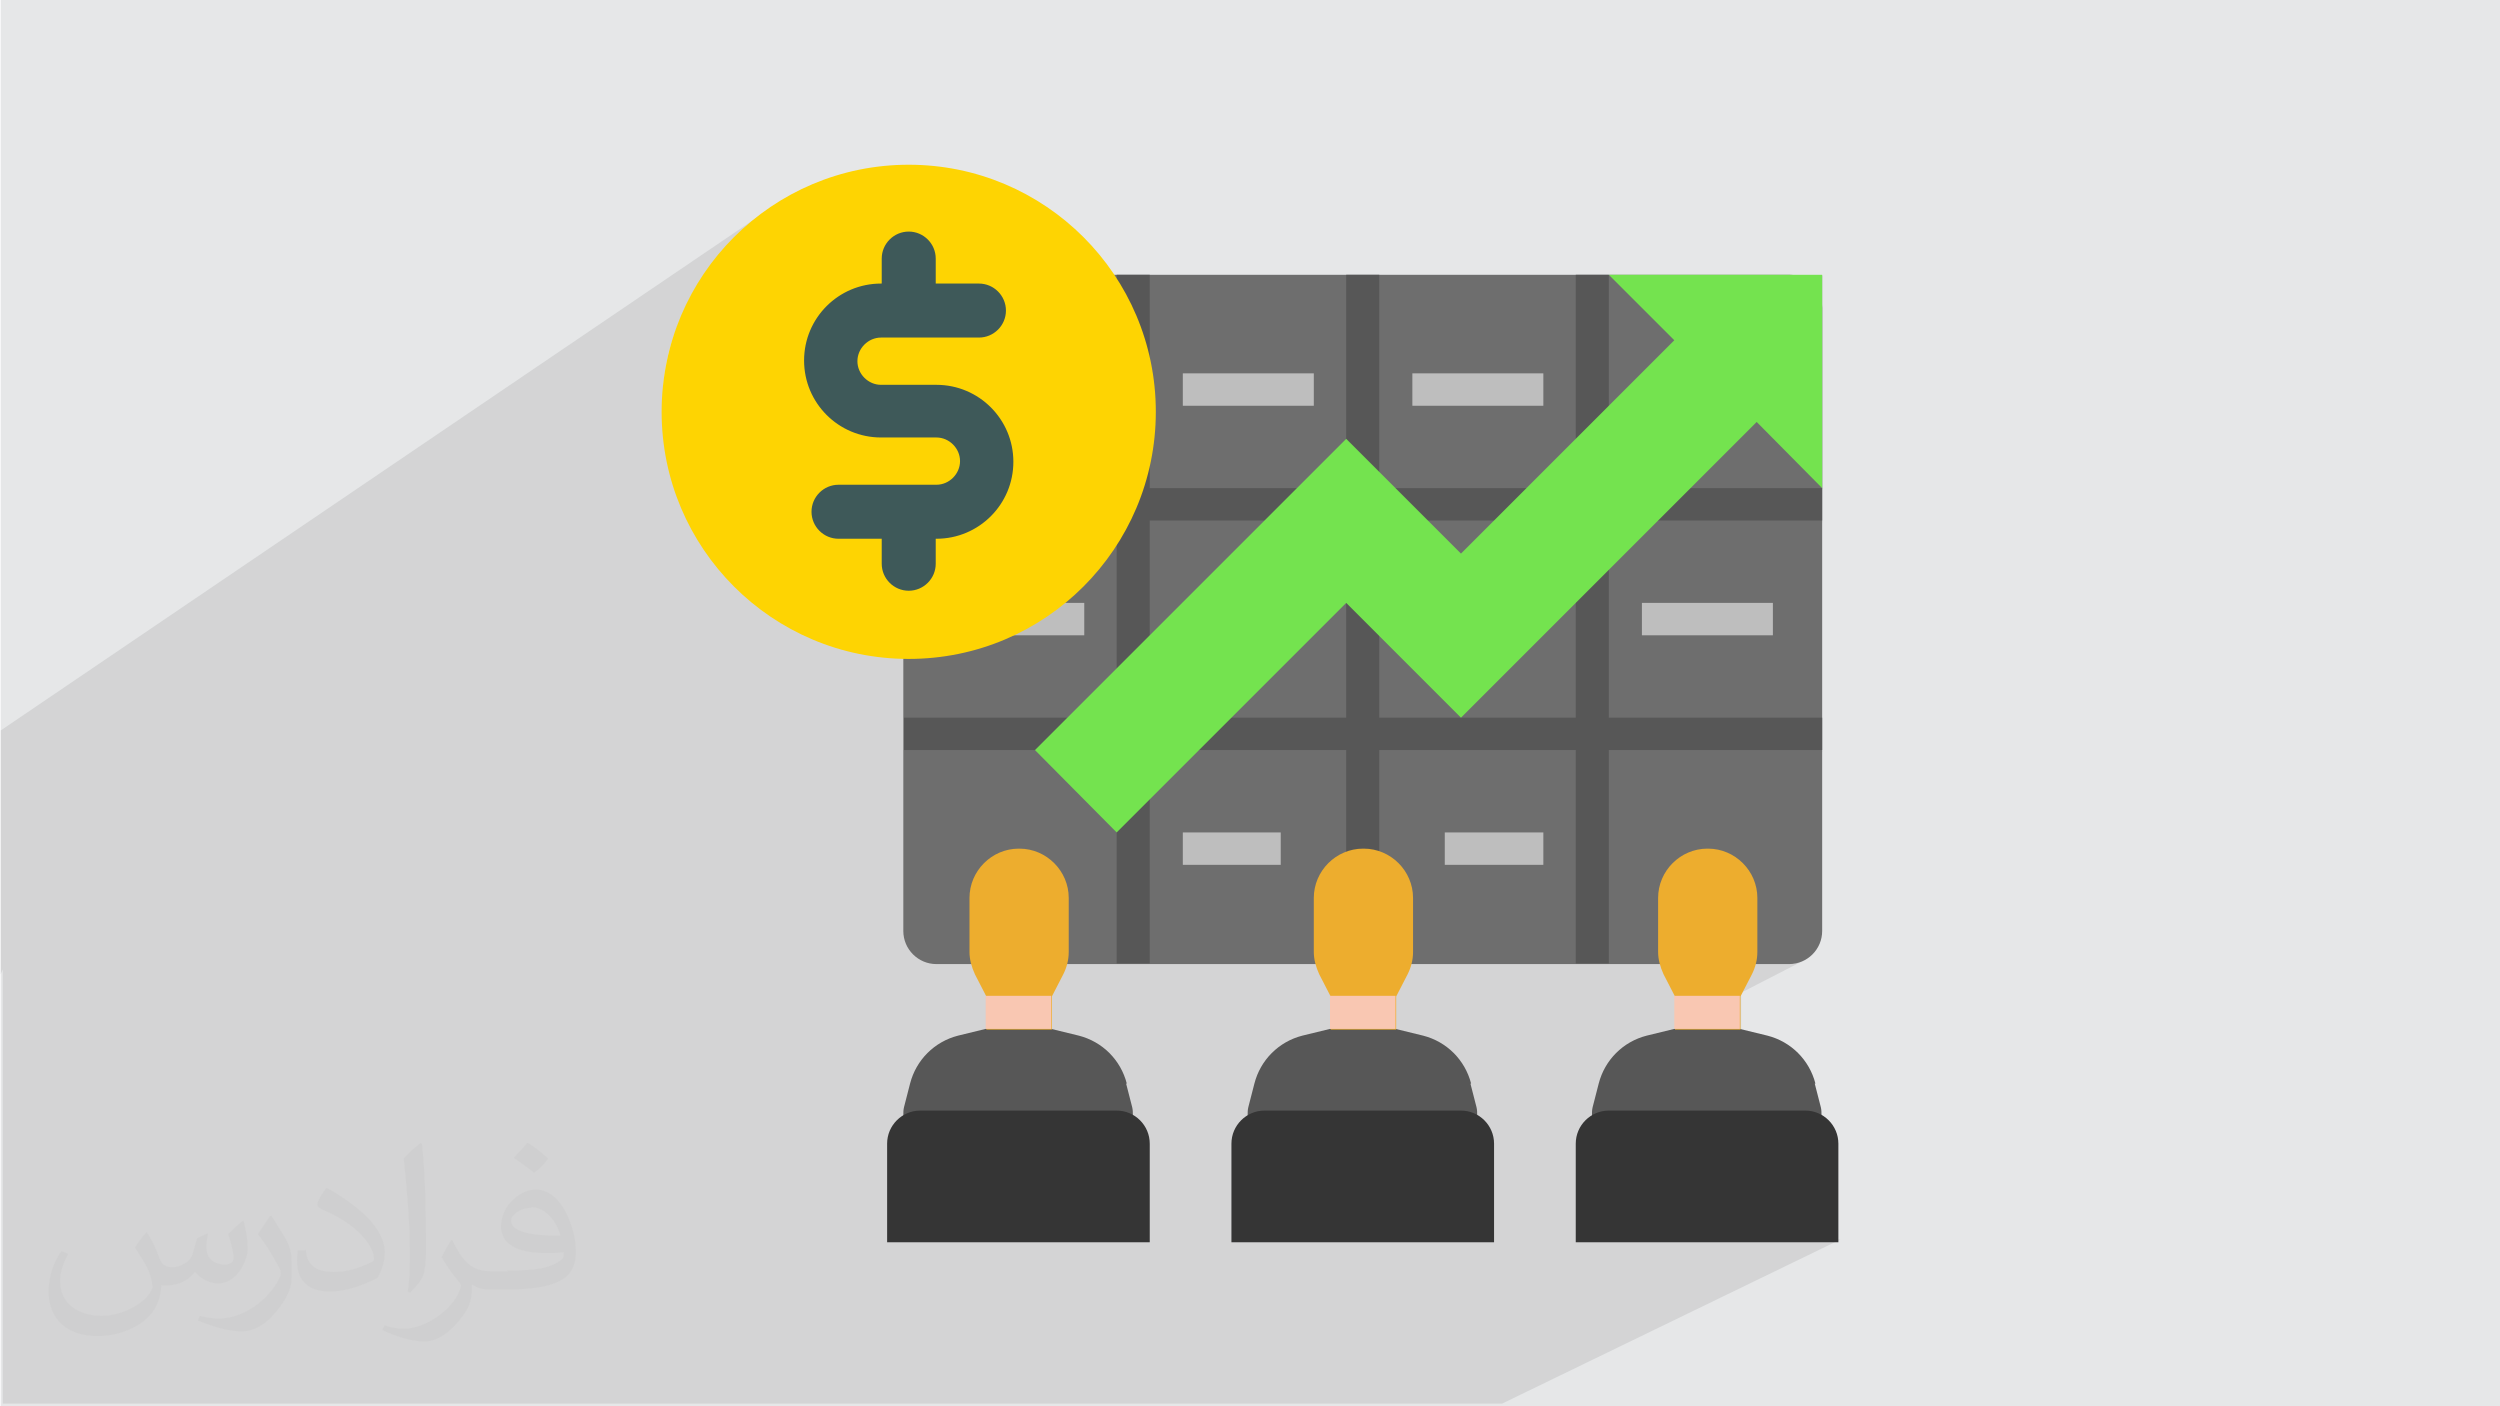 <?xml version="1.0" encoding="UTF-8"?>
<!DOCTYPE svg PUBLIC "-//W3C//DTD SVG 1.1//EN" "http://www.w3.org/Graphics/SVG/1.1/DTD/svg11.dtd">
<!-- Creator: CorelDRAW 2017 -->
<svg xmlns="http://www.w3.org/2000/svg" xml:space="preserve" width="3.703in" height="2.083in" version="1.1" style="shape-rendering:geometricPrecision; text-rendering:geometricPrecision; image-rendering:optimizeQuality; fill-rule:evenodd; clip-rule:evenodd"
viewBox="0 0 3703 2083"
 xmlns:xlink="http://www.w3.org/1999/xlink"
 enable-background="new 0 0 512 512">
 <defs>
  <style type="text/css">
   <![CDATA[
    .fil6 {fill:#353535}
    .fil11 {fill:#3E5959}
    .fil4 {fill:#575757}
    .fil3 {fill:#6E6E6E}
    .fil7 {fill:#74E34F}
    .fil8 {fill:#BEBEBE}
    .fil0 {fill:#E6E7E8}
    .fil5 {fill:#EDAD2E}
    .fil9 {fill:#F9C7B2}
    .fil10 {fill:#FED402}
    .fil2 {fill:#373435;fill-opacity:0.031}
    .fil1 {fill:#373435;fill-opacity:0.102}
   ]]>
  </style>
 </defs>
 <g id="Layer_x0020_1">
  <polygon class="fil0" points="1,0 3703,0 3703,2083 1,2083 "/>
  <path class="fil1" d="M1 1443l0 -19 0 -9 0 -49 0 -2 0 -17 0 -14 0 -3 0 -20 0 -12 0 -14 0 -1 0 -20 0 -24 0 -7 0 -150 1141 -774 -14 10 -14 11 -13 12 -13 12 -12 13 -12 13 -11 14 -10 14 -10 15 -9 15 -8 16 -7 16 -7 17 -6 17 -5 17 -4 18 -3 18 -2 18 0 6 342 -227 7 -4 7 -2 8 -1 8 1 7 2 7 4 6 5 5 6 4 7 2 7 1 8 0 37 64 0 8 1 7 2 7 4 6 5 5 6 4 7 2 7 1 8 -1 8 -2 7 -4 7 -5 6 -6 5 -118 76 31 0 27 -17 16 0 227 -146 0 206 97 -61 10 0 233 -146 0 205 97 -59 4 0 239 -146 0 29 49 -29 316 0 0 316 -85 49 85 0 -215 121 142 0 0 49 -291 162 0 8 364 0 -364 197 0 43 160 -86 -6 4 -6 4 -5 5 -5 5 -4 6 -4 6 -3 6 -2 7 -2 7 -1 7 0 7 0 77 146 -77 0 0 -146 77 0 3 0 4 0 4 1 4 1 4 0 0 192 0 5 0 5 -1 5 -1 4 -2 4 -2 -105 54 9 0 0 49 -216 111 -1 5 0 1 0 1 0 1 0 1 0 1 0 1 0 1 0 1 0 0 1 -1 -1 1 0 18 267 0 48 -24 0 0 -48 24 73 0 -341 170 365 0 -501 243 -352 0 -22 0 -46 0 0 0 -71 0 -180 0 -33 0 -21 0 -7 0 -86 0 -3 0 -5 0 -4 0 -15 0 -20 0 -32 0 0 0 -10 0 0 0 -76 0 -60 0 -5 0 0 0 -31 0 -44 0 -27 0 -28 0 -3 0 -19 0 -1 0 -49 0 -39 0 0 0 -20 0 -6 0 -7 0 -34 0 -15 0 0 0 -2 0 0 0 -13 0 -23 0 -21 0 -57 0 -15 0 0 0 0 0 -113 0 -12 0 -5 0 -17 0 -8 0 -11 0 -9 0 -17 0 -7 0 -22 0 -15 0 -15 0 -4 0 0 0 -27 0 -45 0 -6 0 -6 0 -16 0 -28 0 -27 0 -45 0 0 0 0 0 -5 0 -17 0 -64 0 -45 0 -43 0 -22 0 -63 0 -1 0 -4 0 0 -20 0 -61 0 -38 0 -40 0 -9 0 -8 0 -35 0 -7 0 -6 0 -4 0 -2 0 -24 0 -2 0 -34 0 -32 0 -10 0 -36 0 -20 0 -14 0 -19 0 -10 0 -5 0 -22 0 -14 0 -2 0 -12 0 -6 0 -24 0 -1 0 -57 0 -7 0 -36 0 -8 0 -1 0 -17zm2528 -186l0 0zm0 0l0 0zm0 0l0 0zm0 0l0 0zm-73 73l0 0 0 0 0 0zm73 -73l0 0zm0 0l0 0zm0 0l0 0zm0 0l0 0zm0 0l0 0z"/>
  <path class="fil2" d="M218 1826c7,11 12,21 16,32 3,7 5,19 21,19 5,0 11,-1 17,-5 7,-3 12,-9 14,-17l6 -21 15 -7 1 1c-2,8 -2,15 -2,21 0,18 15,24 27,24 7,0 13,-3 13,-10 0,-8 -4,-23 -8,-35 7,-7 14,-14 22,-20l1 1c4,15 6,30 6,40 0,10 -4,20 -8,27 -7,14 -20,25 -36,25 -12,0 -25,-6 -34,-17l0 0c-9,11 -22,20 -43,20l-7 0c-1,14 -4,24 -9,33 -13,25 -50,42 -85,42 -49,0 -73,-28 -73,-66 0,-23 8,-45 19,-60l10 4c-7,14 -12,27 -12,40 0,35 28,52 62,52 31,0 68,-20 75,-42 -2,-25 -12,-36 -26,-59 4,-7 10,-15 17,-23l1 0 0 0 0 1 -1 -1 0 0zm564 -133c10,6 20,14 30,23 -6,8 -12,15 -21,21 -10,-8 -20,-15 -30,-22 7,-8 14,-15 20,-22l0 0 1 0 0 0zm5 96c-17,0 -30,11 -30,19 0,17 33,23 73,22 -5,-20 -22,-42 -43,-42l0 1 0 0 0 0zm-37 93c22,0 41,-1 55,-4 16,-4 30,-12 30,-18 0,-1 0,-3 0,-5 -9,1 -19,1 -28,1 -29,0 -52,-7 -61,-23 -2,-5 -4,-10 -4,-15 0,-16 7,-32 19,-42 10,-9 21,-14 33,-14 20,0 37,16 48,42 6,14 11,31 11,51 0,14 -4,25 -12,34 -16,15 -45,21 -90,21l-20 0 0 0 -5 0c-11,0 -19,-2 -26,-7l-1 0c0,3 0,5 0,8 0,10 -3,23 -10,33 -20,30 -42,43 -60,43 -19,0 -42,-7 -63,-17l4 -7c7,3 16,5 29,5 34,0 78,-33 84,-64 -1,-3 -4,-6 -7,-10 -10,-12 -16,-22 -22,-32 5,-10 10,-18 14,-25l2 0c14,29 27,46 57,46l5 0 0 0 21 0 -3 -1 0 0 0 0zm-146 31c2,-13 3,-29 3,-43l0 -21c0,-39 -5,-96 -9,-133 7,-8 17,-17 25,-23l2 1c5,47 6,101 6,151 0,13 0,26 -2,35 -1,12 -8,21 -22,35l-3 -2 0 0 0 -1 0 0zm-151 -62c1,18 10,33 41,33 20,0 36,-5 55,-14 3,-1 5,-3 5,-5 0,-12 -9,-27 -24,-41 -14,-13 -34,-25 -52,-32 -6,-3 -8,-5 -8,-8 0,-5 7,-16 13,-24l2 0c20,11 43,27 60,44 15,16 25,33 25,51 0,13 -4,26 -11,38 -22,11 -46,20 -70,20 -29,0 -49,-13 -49,-45 0,-3 0,-9 1,-16l10 0 0 0 2 -1 0 0 0 0zm-52 -52l18 29c7,11 13,22 13,41l0 24c0,19 -12,39 -32,60 -15,14 -29,19 -42,19 -19,0 -40,-6 -65,-16l3 -7c8,2 17,4 28,4 36,0 72,-26 89,-58 2,-4 3,-7 3,-9 0,-4 -2,-8 -4,-11 -9,-17 -19,-33 -30,-47 6,-9 12,-18 18,-27l2 0 0 0 -1 -2 0 0 0 0z"/>
  <path class="fil3" d="M1387 407l1263 0c27,0 49,22 49,49l0 923c0,27 -22,49 -49,49l-1263 0c-27,0 -49,-22 -49,-49l0 -923c0,-27 22,-49 49,-49z"/>
  <polygon class="fil4" points="1339,723 2699,723 2699,771 1339,771 "/>
  <polygon class="fil4" points="1339,1063 2699,1063 2699,1111 1339,1111 "/>
  <polygon class="fil4" points="2334,407 2383,407 2383,1427 2334,1427 "/>
  <polygon class="fil4" points="1654,407 1703,407 1703,1427 1654,1427 "/>
  <polygon class="fil4" points="1994,407 2043,407 2043,1427 1994,1427 "/>
  <path class="fil4" d="M1669 1605c-9,-35 -36,-62 -71,-71l-41 -10 -97 0 -41 10c-35,9 -62,36 -71,71l-9 35c-1,4 -1,8 -1,12l0 18 340 0 0 -18c0,-4 0,-8 -1,-12l-9 -35z"/>
  <path class="fil5" d="M1509 1257c0,0 0,0 0,0 -40,0 -73,33 -73,73 0,0 0,0 0,0l0 80c0,11 3,22 8,33l17 33 0 49 97 0 0 -49 17 -33c5,-10 8,-21 8,-33l0 -80c0,0 0,0 0,0 0,-40 -33,-73 -73,-73 0,0 0,0 0,0l0 0z"/>
  <path class="fil6" d="M1654 1645l-291 0c-27,0 -49,22 -49,49l0 146 389 0 0 -146c0,-27 -22,-49 -49,-49l0 0z"/>
  <polygon class="fil7" points="2602,625 2164,1063 1994,893 1654,1233 1533,1111 1994,650 2164,820 2480,504 2383,407 2699,407 2699,723 "/>
  <g id="_2458085431104">
   <polygon class="fil8" points="1412,553 1606,553 1606,601 1412,601 "/>
   <polygon class="fil8" points="1752,553 1946,553 1946,601 1752,601 "/>
   <polygon class="fil8" points="2092,553 2286,553 2286,601 2092,601 "/>
   <polygon class="fil8" points="1412,893 1606,893 1606,941 1412,941 "/>
   <polygon class="fil8" points="1752,1233 1897,1233 1897,1281 1752,1281 "/>
   <polygon class="fil8" points="2140,1233 2286,1233 2286,1281 2140,1281 "/>
   <polygon class="fil8" points="2432,893 2626,893 2626,941 2432,941 "/>
  </g>
  <polygon class="fil9" points="1460,1475 1557,1475 1557,1524 1460,1524 "/>
  <path class="fil4" d="M2179 1605c-9,-35 -36,-62 -71,-71l-41 -10 -97 0 -41 10c-35,9 -62,36 -71,71l-9 35c-1,4 -1,8 -1,12l0 18 340 0 0 -18c0,-4 0,-8 -1,-12l-9 -35z"/>
  <path class="fil5" d="M2019 1257c0,0 0,0 0,0 -40,0 -73,33 -73,73 0,0 0,0 0,0l0 80c0,11 3,22 8,33l17 33 0 49 97 0 0 -49 17 -33c5,-10 8,-21 8,-33l0 -80c0,0 0,0 0,0 0,-40 -33,-73 -73,-73 0,0 0,0 0,0l0 0z"/>
  <path class="fil6" d="M2164 1645l-291 0c-27,0 -49,22 -49,49l0 146 389 0 0 -146c0,-27 -22,-49 -49,-49l0 0z"/>
  <polygon class="fil9" points="1970,1475 2067,1475 2067,1524 1970,1524 "/>
  <path class="fil4" d="M2689 1605c-9,-35 -36,-62 -71,-71l-41 -10 -97 0 -41 10c-35,9 -62,36 -71,71l-9 35c-1,4 -1,8 -1,12l0 18 340 0 0 -18c0,-4 0,-8 -1,-12l-9 -35z"/>
  <path class="fil5" d="M2529 1257c0,0 0,0 0,0 -40,0 -73,33 -73,73 0,0 0,0 0,0l0 80c0,11 3,22 8,33l17 33 0 49 97 0 0 -49 17 -33c5,-10 8,-21 8,-33l0 -80c0,0 0,0 0,0 0,-40 -33,-73 -73,-73 0,0 0,0 0,0l0 0z"/>
  <path class="fil6" d="M2674 1645l-291 0c-27,0 -49,22 -49,49l0 146 389 0 0 -146c0,-27 -22,-49 -49,-49l0 0z"/>
  <polygon class="fil9" points="2480,1475 2577,1475 2577,1524 2480,1524 "/>
  <g id="_2458085428160">
   <circle class="fil10" cx="1346" cy="610" r="366"/>
   <path class="fil11" d="M1387 570l-82 0c-19,0 -35,-16 -35,-35 0,-19 16,-35 35,-35l145 0c22,0 40,-18 40,-40 0,-22 -18,-40 -40,-40l-64 0 0 -37c0,-22 -18,-40 -40,-40 -22,0 -40,18 -40,40l0 37 -1 0c-63,0 -114,51 -114,114 0,63 51,114 114,114l82 0c19,0 35,16 35,35 0,19 -16,35 -35,35l-145 0c-22,0 -40,18 -40,40 0,22 18,40 40,40l64 0 0 37c0,22 18,40 40,40 22,0 40,-18 40,-40l0 -37 1 0c63,0 114,-51 114,-114 0,-63 -51,-114 -114,-114l0 0z"/>
  </g>
 </g>
</svg>
